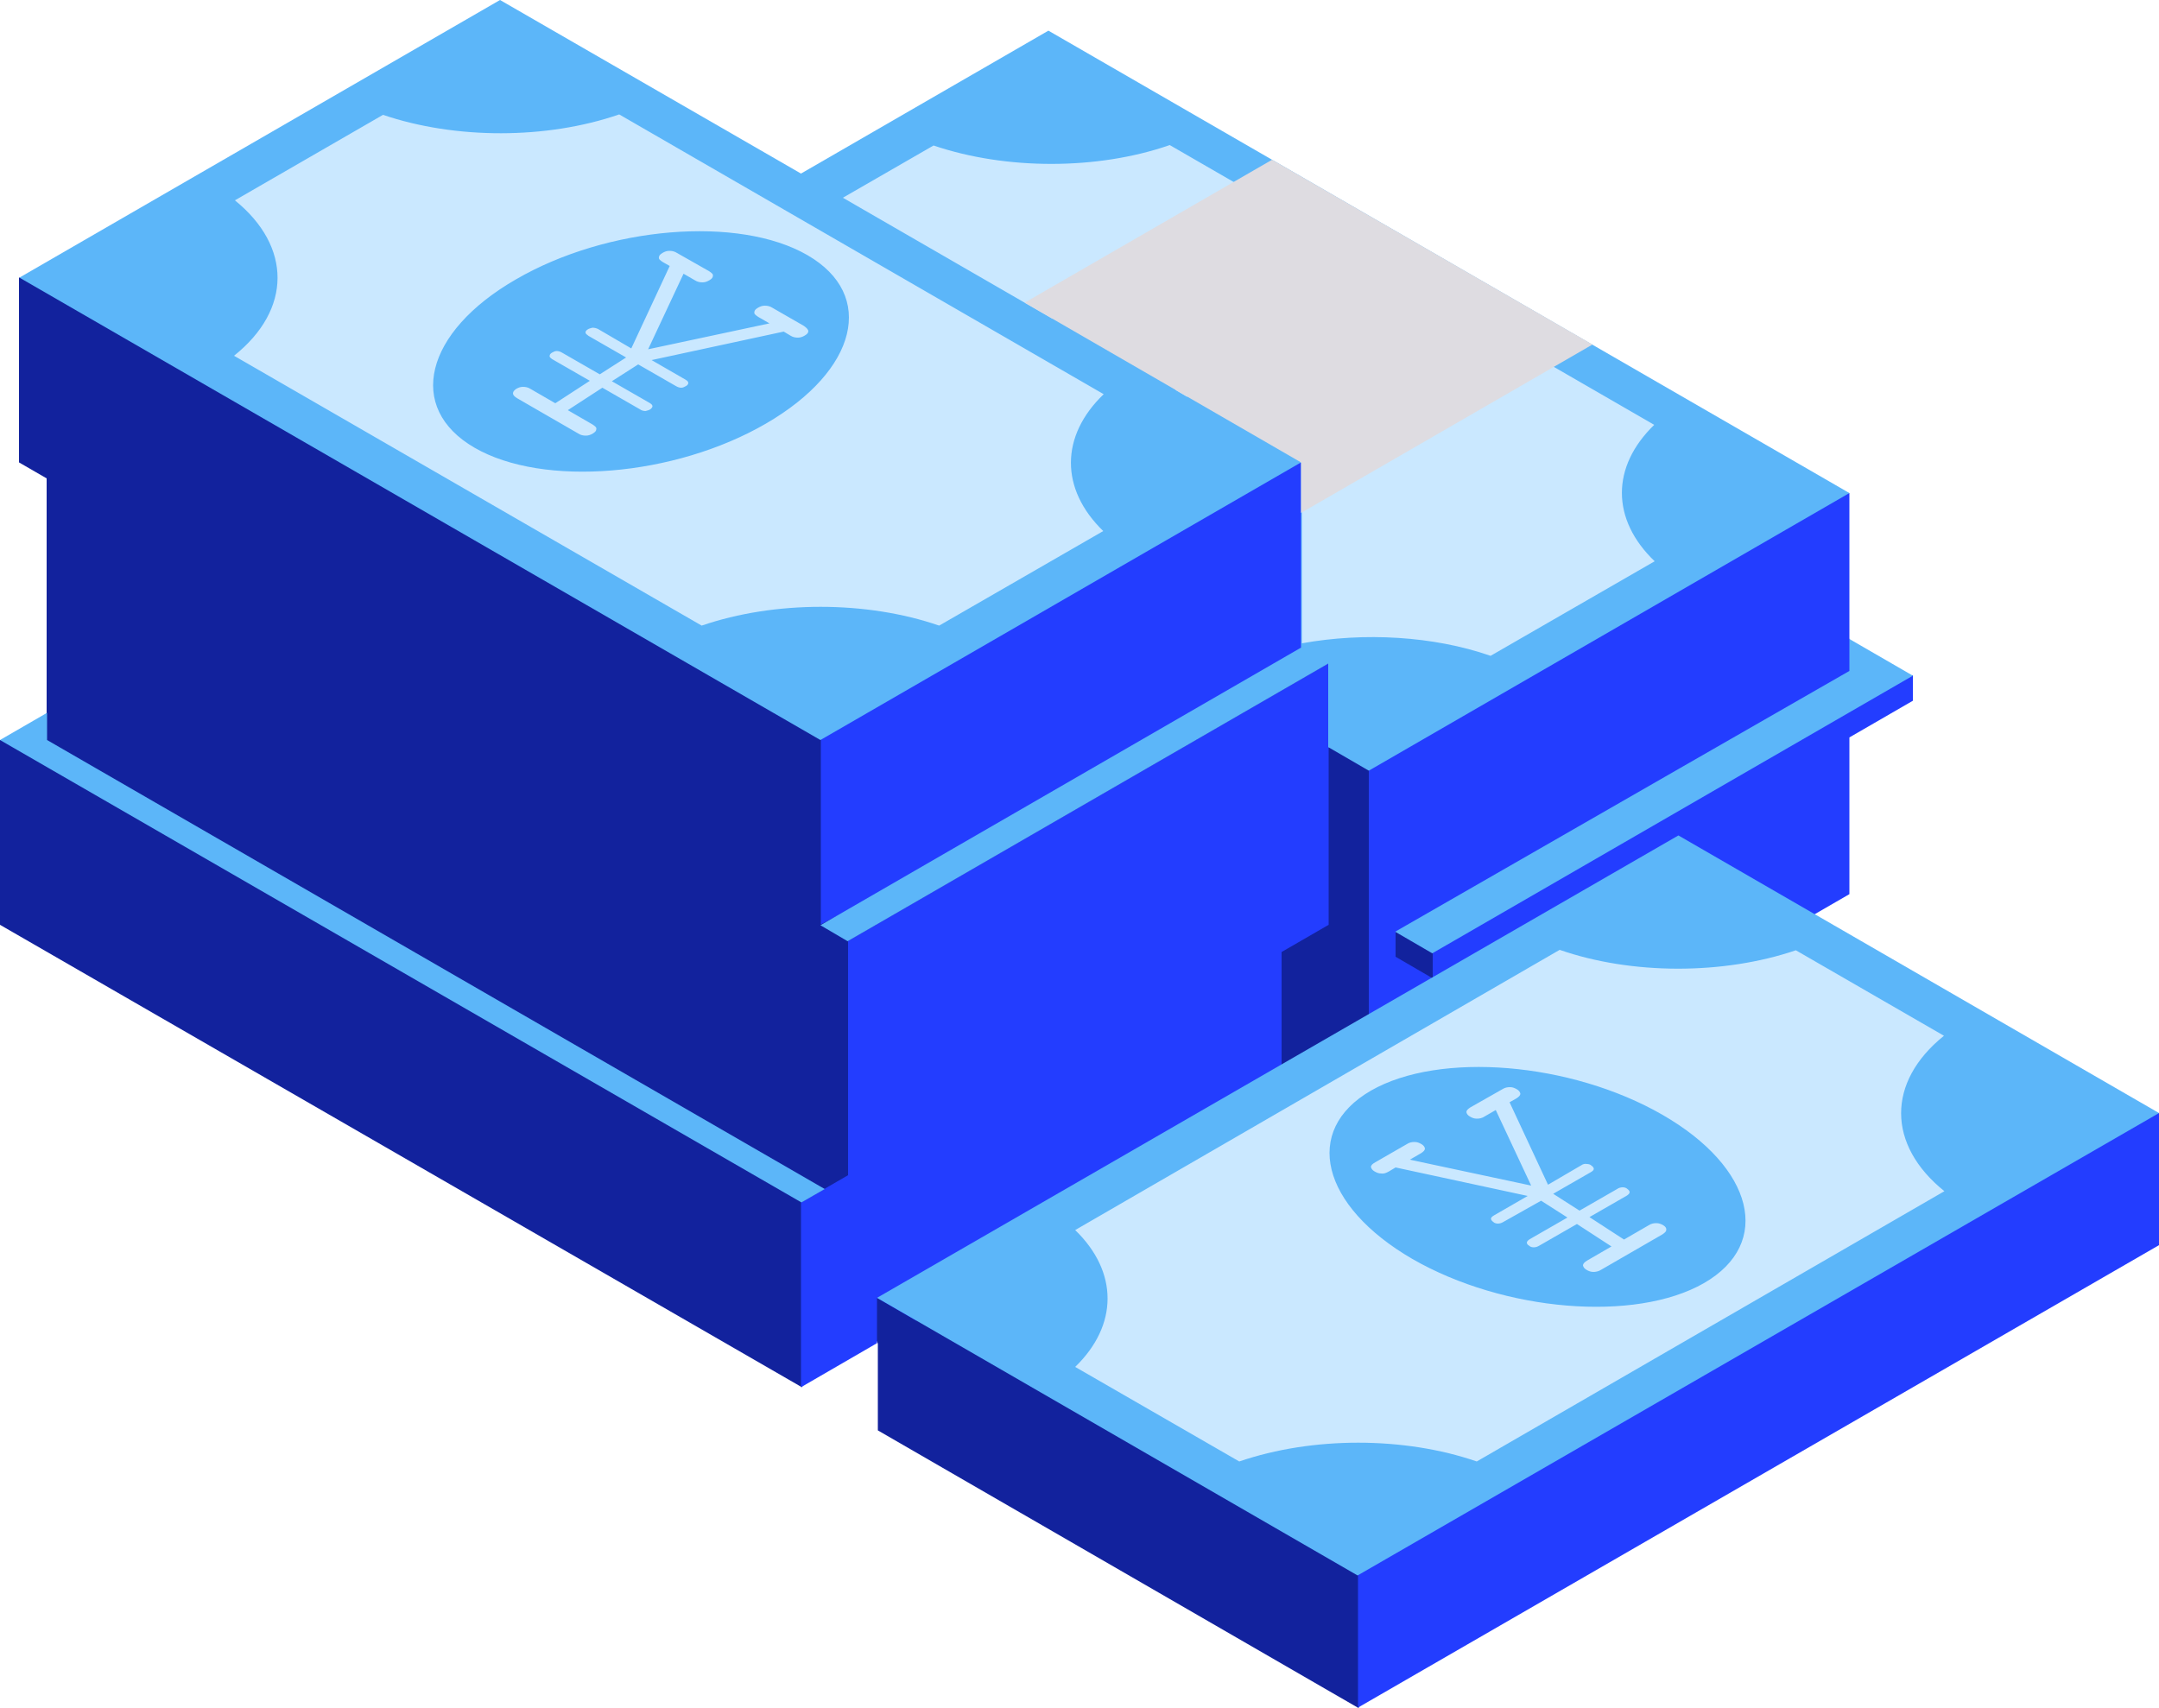 <?xml version="1.0" encoding="UTF-8" standalone="no"?><svg xmlns="http://www.w3.org/2000/svg" xmlns:xlink="http://www.w3.org/1999/xlink" fill="#000000" height="395.6" preserveAspectRatio="xMidYMid meet" version="1" viewBox="0.0 0.0 500.0 395.6" width="500" zoomAndPan="magnify"><g id="change1_1"><path d="M346.5,321.4l-18.5,52.2l-13.4,22l-111.3-64.3v-20.1l-5.8-12.7l-11.8,22.8L0,214.2v-42.8h7.7l3.1-6.3v-54.3 l0,0l-6.4-3.7V64.3L92.2,59l39.2,12.3l180.4,82.3l13.1,24.9l-2.9,34.3c0.8-1.1,1.9-2,3.6-2.4c6.5-1.5,14,2.5,16,8.8 c0.9,2.8,0.9,5.7,0.6,8.6c-0.2,1.7-0.5,3.4-1.4,4.9c-2,3.2-6.6,4.2-10.2,2.8c-3.5-1.4-6.1-4.7-7.7-8.1c-0.7-1.5-1.3-3.4-1.8-5.4 l-4.2,49.5l-78.6-21.6l-42,28.7l-1.3-0.8l0.5,7.1l20.9,8.1L346.5,321.4z" fill="#12229d"/></g><g id="change2_1"><path d="M196.4,217.9l111.3-64.3v60.6l-10.9,6.3v36.6l-84.6,48.8l-9.1-5.3v10.5l-17.6,10.2v-42.8l10.9-6.3V217.9z M301.4,107.1l-103.9,12.8l-7.4,51.4v42.8l110.4-57.6l1-6.7V107.1z M428.3,207.1L317,271.4v-92.9l-2.6-59l113.9-5.3v33.7l3.8,8.7 l10.9-0.2v5.9l-14.7,8.5V207.1z M331.8,226.6v-5.9l-8.6-5v5.9L331.8,226.6z M314.5,364.9v30.6L500,288.4v-30.6l-179.2,7.5 L314.5,364.9z" fill="#233dff"/></g><g id="change3_1"><path d="M191,275.4l-5.4,3.1L0,171.4l10.9-6.3v6.3L191,275.4z M307.7,173.1l9.3,5.4l111.3-64.3L242.8,7.1l-57.3,33.1 L115.8,0L4.5,64.3l185.5,107.1l111.3-64.3V150l-111.3,64.3l6.3,3.7l111.3-64.3V173.1z M428.3,155.4c0,0-69.9,40.1-105.2,60.4l8.6,5 l111.3-64.3l-14.7-8.5V155.4z M388.7,193.5L203.1,300.6l111.3,64.3L500,257.8L388.7,193.5z" fill="#5cb6f9"/></g><g id="change4_1"><path d="M187.2,76.7c0,0.4-0.3,0.7-0.8,1c-0.5,0.3-1,0.5-1.6,0.5c-0.6,0-1.2-0.1-1.8-0.5l-1.5-0.9l-30.6,6.6l7.8,4.5 c0.5,0.3,0.7,0.5,0.7,0.8c0,0.3-0.2,0.5-0.5,0.7c-0.4,0.2-0.7,0.4-1.1,0.4c-0.4,0-0.8-0.1-1.3-0.4l-8.7-5l-6.1,3.9l8.7,5 c0.5,0.3,0.7,0.5,0.7,0.8c0,0.2-0.2,0.5-0.5,0.7c-0.3,0.2-0.7,0.3-1.1,0.4c-0.4,0-0.9-0.1-1.3-0.4l-8.7-5l-8,5.2l5.7,3.3 c0.6,0.4,1,0.7,0.9,1.1c0,0.4-0.3,0.7-0.8,1c-0.5,0.3-1,0.5-1.6,0.5c-0.6,0-1.2-0.1-1.8-0.5l-14.2-8.2c-0.6-0.4-0.9-0.7-0.9-1.1 c0-0.4,0.3-0.7,0.7-1c0.5-0.3,1-0.5,1.6-0.5c0.6,0,1.2,0.1,1.8,0.5l5.7,3.3l8-5.2l-8.7-5c-0.4-0.3-0.7-0.5-0.6-0.8 c0-0.3,0.2-0.5,0.5-0.7c0.4-0.2,0.7-0.4,1.1-0.4c0.4,0,0.8,0.1,1.3,0.4l8.7,5l6.1-3.9l-8.7-5c-0.4-0.3-0.7-0.5-0.7-0.8 c0-0.3,0.2-0.5,0.5-0.7c0.3-0.2,0.7-0.3,1.1-0.4c0.4,0,0.9,0.1,1.3,0.3l7.7,4.5l8.9-19.1l-1.6-0.9c-0.6-0.4-1-0.7-0.9-1.1 c0-0.4,0.3-0.7,0.8-1c0.5-0.3,1-0.5,1.6-0.5c0.6,0,1.2,0.1,1.8,0.5l7.4,4.2c0.6,0.4,1,0.7,0.9,1.1c0,0.4-0.3,0.7-0.8,1 c-0.5,0.3-1,0.5-1.6,0.5c-0.6,0-1.2-0.1-1.8-0.5l-2.6-1.5l-8.2,17.5l28.1-6l-2.6-1.5c-0.6-0.4-1-0.7-0.9-1.1c0-0.4,0.3-0.7,0.8-1 c0.5-0.3,1-0.5,1.6-0.5c0.6,0,1.2,0.1,1.8,0.5l7.3,4.2C186.9,76,187.2,76.4,187.2,76.7z M255.5,123l-38,21.9 c-16.8-5.8-38.1-5.8-55,0L54.2,82.4c13.4-10.7,13.4-25.3,0.2-36l34.3-19.8c16.8,5.7,37.9,5.7,54.7-0.1l112.2,64.8 C245.5,101,245.5,113.3,255.5,123z M187,59.1c-15.9-9.2-46.3-6.7-67.5,5.6c-21.2,12.2-25.5,29.8-9.6,39c15.9,9.2,46.3,6.7,67.5-5.6 C198.6,85.8,202.9,68.3,187,59.1z M450.3,275.9L342,338.5c-16.8-5.8-38.1-5.8-55,0l-38-21.9c10-9.7,10-22,0-31.7L361.2,220 c16.7,5.8,37.9,5.8,54.7,0.1l34.3,19.8C436.9,250.6,437,265.2,450.3,275.9z M385,258.2c-21.2-12.2-51.6-14.7-67.5-5.6 c-15.9,9.2-11.6,26.7,9.6,39c21.2,12.2,51.6,14.7,67.5,5.6C410.6,288,406.2,270.4,385,258.2z M348.2,283c-0.5,0.3-0.9,0.4-1.3,0.4 c-0.4,0-0.8-0.1-1.1-0.4c-0.3-0.2-0.5-0.5-0.5-0.7c0-0.3,0.2-0.5,0.7-0.8l7.8-4.5l-30.6-6.6l-1.5,0.9c-0.7,0.4-1.3,0.6-1.8,0.5 c-0.6,0-1.1-0.2-1.6-0.5c-0.5-0.3-0.7-0.6-0.8-1c0-0.4,0.3-0.7,1-1.1l7.3-4.2c0.6-0.4,1.2-0.5,1.8-0.5c0.6,0,1.1,0.2,1.6,0.5 c0.5,0.3,0.7,0.6,0.8,1c0,0.4-0.3,0.7-0.9,1.1l-2.6,1.5l28.1,6l-8.2-17.5l-2.6,1.5c-0.6,0.4-1.2,0.5-1.8,0.5c-0.6,0-1.1-0.2-1.6-0.5 c-0.5-0.3-0.7-0.6-0.8-1c0-0.4,0.3-0.7,0.9-1.1l7.4-4.2c0.6-0.4,1.2-0.5,1.8-0.5c0.6,0,1.1,0.2,1.6,0.5c0.5,0.3,0.7,0.6,0.8,1 c0,0.4-0.3,0.7-0.9,1.1l-1.6,0.9l8.9,19.1l7.7-4.5c0.4-0.3,0.9-0.4,1.3-0.3c0.4,0,0.8,0.1,1.1,0.4c0.3,0.2,0.5,0.5,0.5,0.7 c0,0.3-0.2,0.5-0.7,0.8l-8.7,5l6.1,3.9l8.7-5c0.4-0.3,0.9-0.4,1.3-0.4c0.4,0,0.8,0.1,1.1,0.4c0.3,0.2,0.5,0.5,0.5,0.7 c0,0.3-0.2,0.5-0.6,0.8l-8.7,5l8,5.2l5.7-3.3c0.6-0.4,1.2-0.5,1.8-0.5c0.6,0,1.1,0.2,1.6,0.5c0.5,0.3,0.7,0.6,0.7,1 c0,0.4-0.3,0.7-0.9,1.1l-14.2,8.2c-0.6,0.4-1.3,0.5-1.8,0.5c-0.6,0-1.1-0.2-1.6-0.5c-0.5-0.3-0.7-0.6-0.8-1c0-0.4,0.3-0.7,0.9-1.1 l5.7-3.3l-8-5.2l-8.7,5c-0.5,0.3-0.9,0.4-1.3,0.4c-0.4,0-0.8-0.1-1.1-0.4c-0.4-0.2-0.5-0.5-0.5-0.7c0-0.2,0.2-0.5,0.7-0.8l8.7-5 l-6.1-3.9L348.2,283z M383.1,98.4L270.9,33.6c-16.7,5.8-37.9,5.8-54.7,0.1l-21,12.1l48.5,28c1.1-0.7,2.2-1.4,3.4-2.1 c21.2-12.2,51.6-14.7,67.5-5.6c15.9,9.2,11.6,26.7-9.6,39c-1.2,0.7-2.4,1.3-3.6,1.9l0.1,0v42c14.4-2.6,30.5-1.7,43.7,2.9l38-21.9 C373.1,120.3,373.1,108.1,383.1,98.4z M313.8,82.7l-7.3-4.2c-0.6-0.4-1.2-0.5-1.8-0.5c-0.6,0-1.1,0.2-1.6,0.5 c-0.5,0.3-0.7,0.6-0.8,1c0,0.4,0.3,0.7,0.9,1.1l2.6,1.5l-28.1,6l8.2-17.5l2.6,1.5c0.6,0.4,1.2,0.5,1.8,0.5c0.6,0,1.1-0.2,1.6-0.5 c0.5-0.3,0.7-0.6,0.8-1c0-0.4-0.3-0.7-0.9-1.1l-7.4-4.2c-0.6-0.4-1.2-0.5-1.8-0.5c-0.6,0-1.1,0.2-1.6,0.5c-0.5,0.3-0.7,0.6-0.8,1 c0,0.4,0.3,0.7,0.9,1.1l1.6,0.9l-8.9,19.1l-7.7-4.5c-0.4-0.3-0.9-0.4-1.3-0.3c-0.4,0-0.8,0.1-1.1,0.4c-0.3,0.2-0.5,0.5-0.5,0.7 c0,0.3,0.2,0.5,0.7,0.8l8.7,5l-0.4,0.3l2.7,1.6l0.4-0.3l8.7,5c0.5,0.3,0.9,0.4,1.3,0.4c0.4,0,0.8-0.1,1.1-0.4 c0.3-0.2,0.5-0.5,0.5-0.7c0-0.3-0.2-0.5-0.7-0.8l-7.8-4.5l30.6-6.6l1.5,0.9c0.7,0.4,1.3,0.6,1.8,0.5c0.6,0,1.1-0.2,1.6-0.5 c0.5-0.3,0.7-0.6,0.8-1C314.8,83.5,314.5,83.1,313.8,82.7z" fill="#cae8ff"/></g><g id="change5_1"><path d="M237.3,70.1L294.6,37l74.2,42.8l-67.5,39v-11.7L237.3,70.1z" fill="#dedce1"/></g></svg>